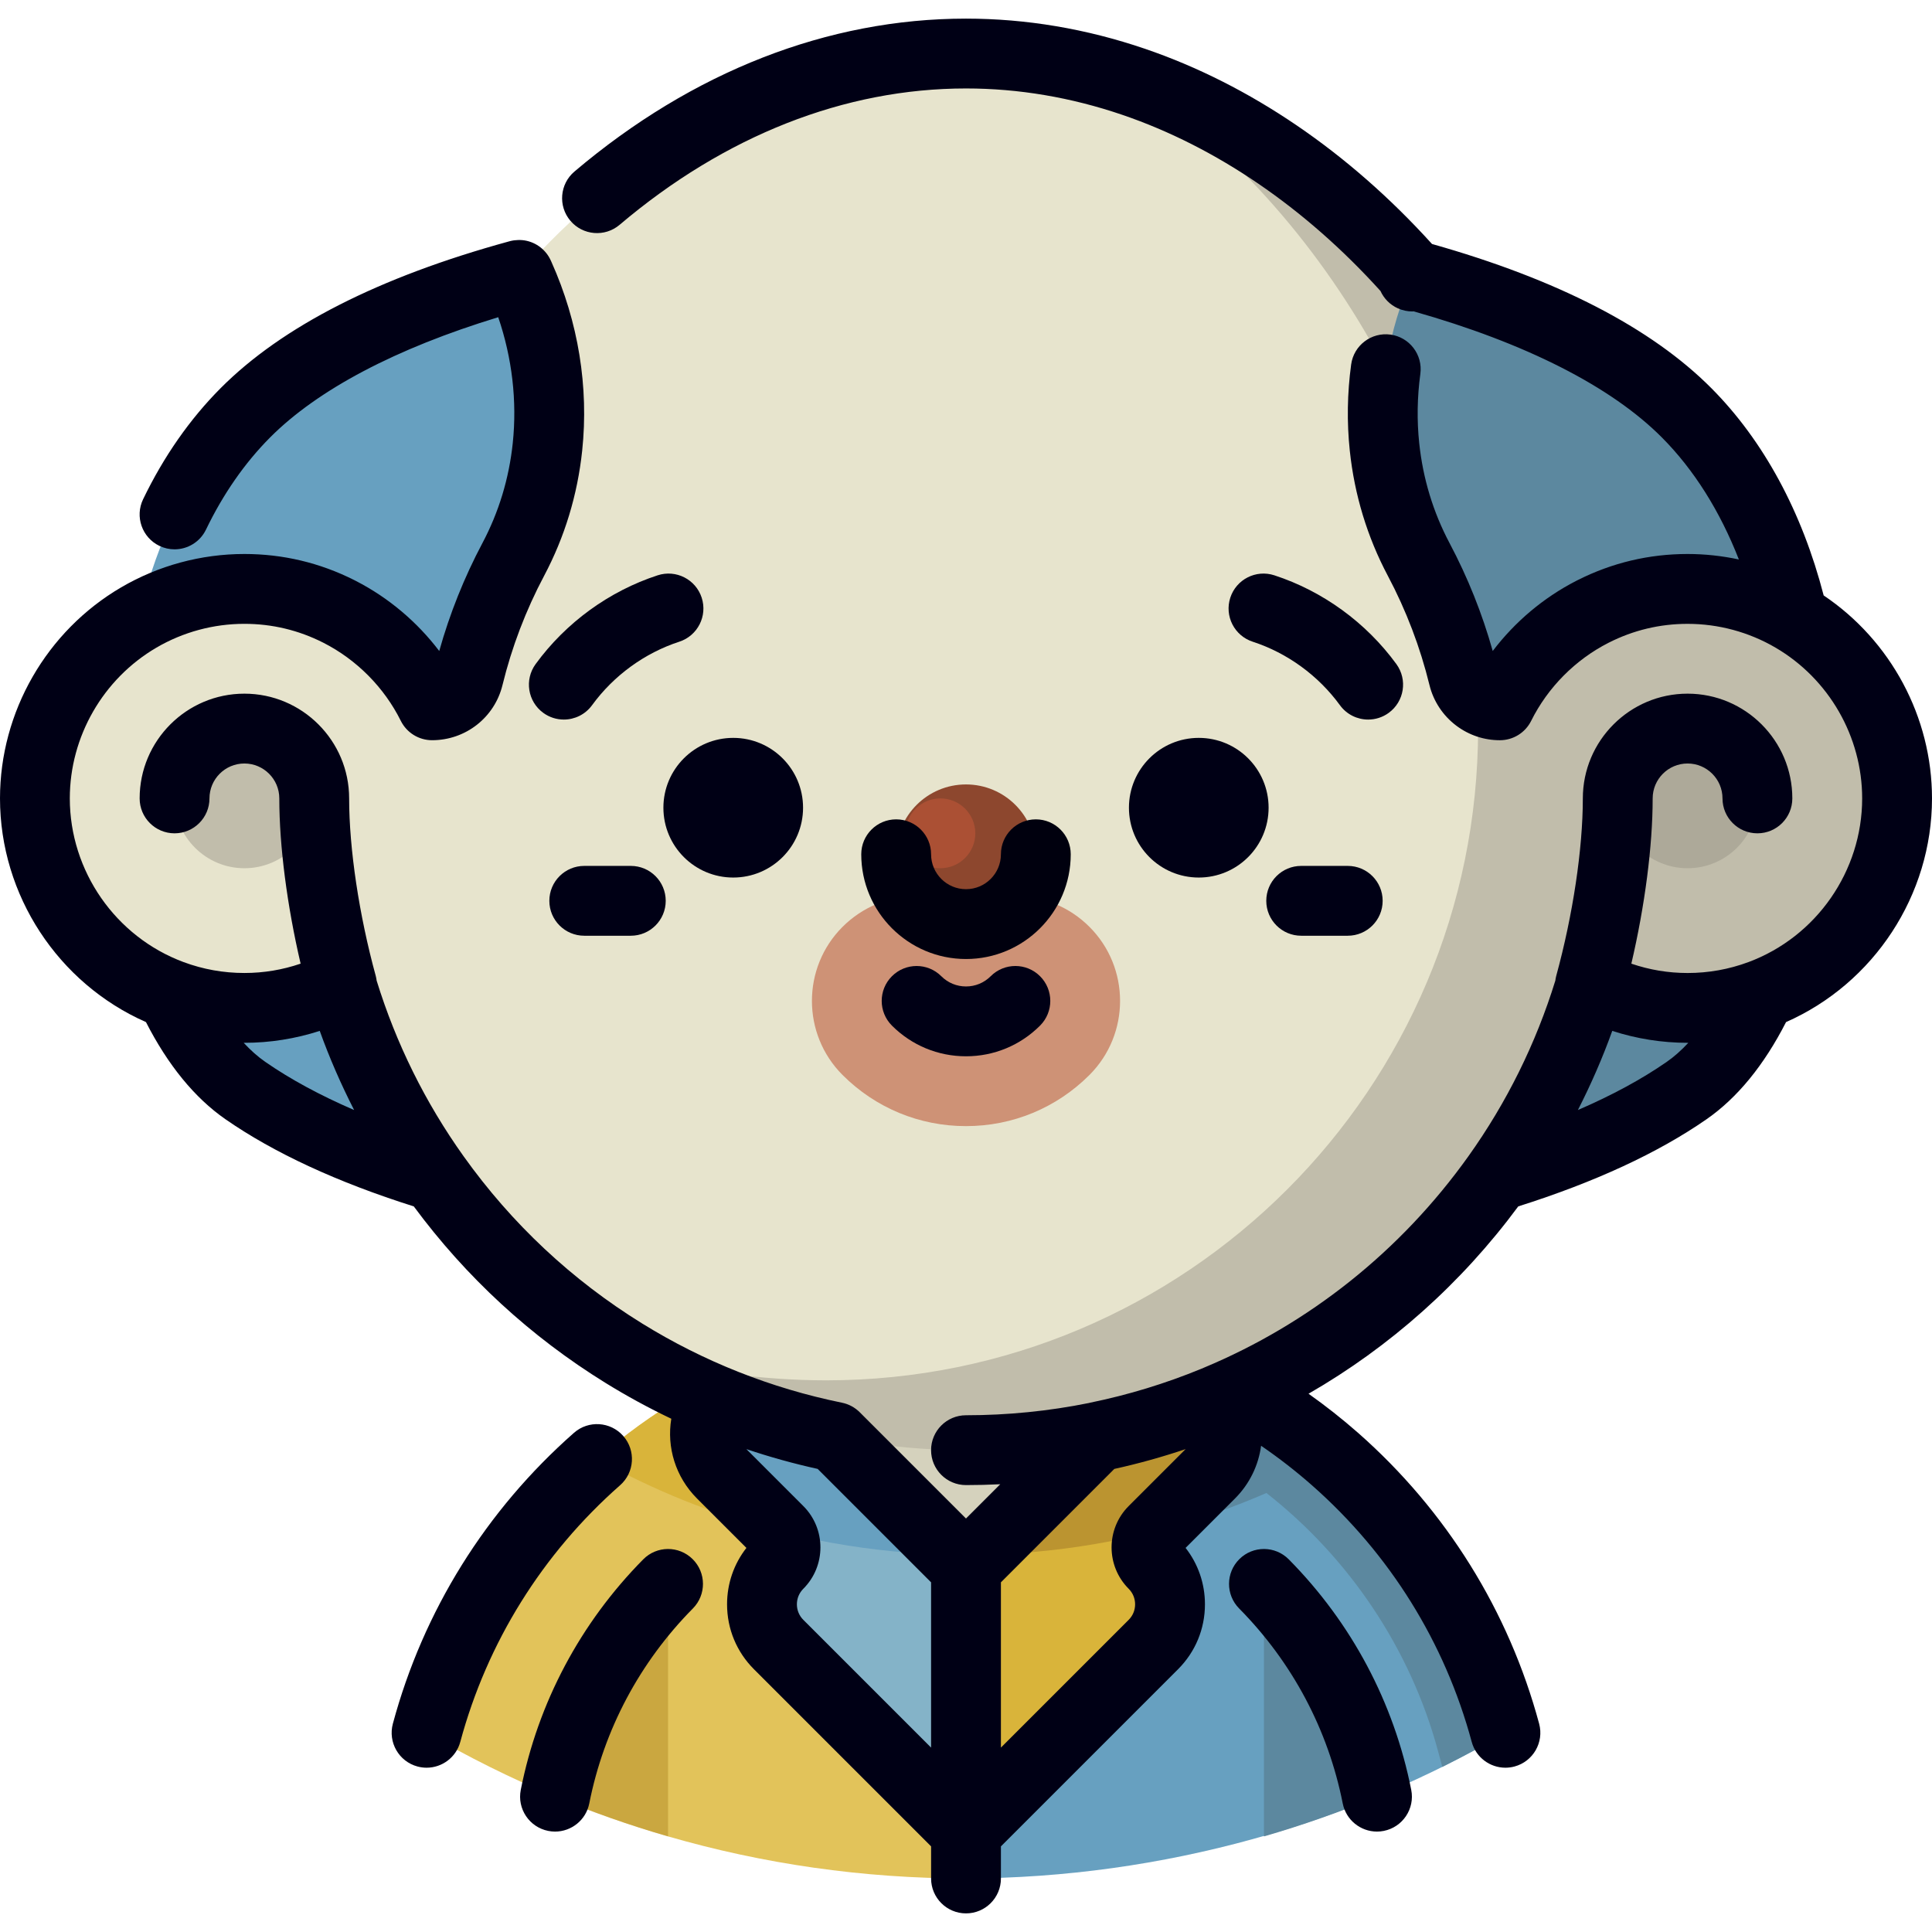 <?xml version="1.0" encoding="iso-8859-1"?>
<!-- Uploaded to: SVG Repo, www.svgrepo.com, Generator: SVG Repo Mixer Tools -->
<svg height="800px" width="800px" version="1.1" id="Layer_1" xmlns="http://www.w3.org/2000/svg" xmlns:xlink="http://www.w3.org/1999/xlink" 
	 viewBox="0 0 512 512" xml:space="preserve">
<path style="fill:#67A0C0;" d="M330.562,369.893L330.562,369.893c-36.974-44.757-104.806-46.987-144.639-4.755L256,497.811
	c52.402-0.131,102.406-14.768,142.952-38.605L330.562,369.893z"/>
<path style="fill:#E2C35A;" d="M185.923,365.138l-4.485,4.755c-33.195,19.391-58.155,51.332-68.39,89.314
	c10.903,6.371,22.271,12.03,34.036,16.927c9.724,4.048,19.72,7.571,29.956,10.532c25.066,7.252,51.557,11.146,78.959,11.146V334.87
	C230.53,334.9,205.011,344.9,185.923,365.138z"/>
<path style="fill:#5C889F;" d="M353.813,386.686l-0.08-0.002c0.016-0.009,0.032-0.017,0.047-0.026
	c-7.159-6.303-14.932-11.927-23.219-16.766l0,0c-19.256-23.309-46.881-35.055-74.562-35.022l-24.675,37.101l24.675,40.096
	c27.816,0,54.728-5.609,79.613-16.409c21.981,17.22,38.201,41.386,45.471,68.364l1.136,4.218c5.688-2.83,11.269-5.841,16.732-9.033
	C391.275,430.72,375.317,405.632,353.813,386.686z"/>
<path style="fill:#D9B43A;" d="M185.923,365.138l-4.485,4.755c-8.271,4.831-16.03,10.444-23.178,16.733
	c29.781,16.655,63.382,25.441,97.74,25.441V334.87C230.53,334.9,205.011,344.9,185.923,365.138z"/>
<path style="fill:#5C889F;" d="M334.959,486.666c10.235-2.961,20.232-6.486,29.956-10.532c-4.306-21.748-14.96-41.214-29.956-56.38
	V486.666z"/>
<path style="opacity:0.6;fill:#BB9430;enable-background:new    ;" d="M147.085,476.133c9.724,4.048,19.72,7.571,29.956,10.532
	v-66.914C162.046,434.919,151.392,454.384,147.085,476.133z"/>
<path style="fill:#D9B43A;" d="M320.733,369.259l-19.495-19.495H256l-37.012,45.648L256,485.474l49.654-49.653
	c5.889-5.889,5.889-15.436,0-21.325l0,0c-2.439-2.439-2.439-6.394,0-8.834l15.079-15.079
	C326.621,384.695,326.621,375.147,320.733,369.259z"/>
<path style="fill:#84B3C8;" d="M210.763,349.763l-19.495,19.495c-5.889,5.889-5.889,15.436,0,21.325l15.079,15.079
	c2.439,2.439,2.439,6.394,0,8.834l0,0c-5.889,5.889-5.889,15.436,0,21.325L256,485.474V349.763H210.763z"/>
<path style="fill:#BB9430;" d="M320.733,369.259l-19.495-19.495H256l-24.675,29.96L256,412.067c16.859,0,33.385-2.06,49.331-6.082
	l15.401-15.401C326.621,384.695,326.621,375.147,320.733,369.259z"/>
<path style="fill:#67A0C0;" d="M210.763,349.763l-19.495,19.495c-5.889,5.889-5.889,15.436,0,21.325l15.296,15.296
	c6.017,1.527,12.11,2.766,18.259,3.73c10.266,1.61,20.684,2.458,31.178,2.458v-62.304L210.763,349.763L210.763,349.763z"/>
<polygon style="fill:#D5D2BD;" points="291.778,379.723 256,415.502 220.222,379.723 "/>
<path style="fill:#5C889F;" d="M446.986,109.412C413.224,75.476,334.612,58.507,256,58.507l-98.699,140.741L256,329.928
	c75.852,0,151.706-13.643,190.986-40.928C483.73,263.476,495.995,158.675,446.986,109.412z"/>
<path style="fill:#67A0C0;" d="M65.014,109.412c-49.009,49.263-36.746,154.064,0,179.589
	c39.28,27.285,115.132,40.928,190.986,40.928V58.507C177.388,58.507,98.777,75.476,65.014,109.412z"/>
<path style="fill:#C1BDAB;" d="M447.229,156.067c-9.049,0-17.586,2.179-25.135,6.021C405.471,99.203,359.097,41.722,300.479,21.698
	l-135.15,336.913c26.354,16.29,57.412,25.696,90.671,25.696c78.282,0,144.389-52.083,165.589-123.483
	c7.671,4.003,16.388,6.279,25.639,6.279c30.662,0,55.518-24.856,55.518-55.518S477.891,156.067,447.229,156.067z"/>
<path style="fill:#E7E4CD;" d="M391.711,193.079c0-65.92-36.933-134.989-91.231-171.382c-14.193-4.849-29.1-7.51-44.48-7.51
	c-78.904,0-145.446,69.79-166.094,147.9c-7.548-3.841-16.084-6.021-25.135-6.021c-30.662,0-55.518,24.856-55.518,55.518
	s24.856,55.518,55.518,55.518c9.252,0,17.968-2.276,25.639-6.278c12.193,41.065,39.243,75.737,74.917,97.788
	c18.286,4.67,36.48,7.19,53.659,7.19C314.38,365.802,391.711,288.471,391.711,193.079z"/>
<circle style="fill:#C1BDAB;" cx="64.771" cy="211.585" r="18.506"/>
<circle style="fill:#ADA999;" cx="447.229" cy="211.585" r="18.506"/>
<path style="fill:#CE9276;" d="M256,298.432c-12.357,0-23.975-4.812-32.714-13.55c-10.824-10.826-10.822-28.438,0.001-39.26
	c5.243-5.242,12.213-8.128,19.627-8.128c4.641,0,9.107,1.131,13.086,3.263c3.979-2.133,8.446-3.263,13.085-3.263
	c7.416,0,14.388,2.888,19.63,8.132c10.821,10.82,10.822,28.43,0,39.254C279.975,293.62,268.357,298.432,256,298.432z"/>
<circle style="fill:#8D472E;" cx="256" cy="226.39" r="18.506"/>
<path style="fill:#AB5034;" d="M249.214,230.091c-5.103,0-9.253-4.15-9.253-9.253c0-5.103,4.15-9.253,9.253-9.253
	c5.103,0,9.253,4.15,9.253,9.253C258.467,225.941,254.317,230.091,249.214,230.091z"/>
<path style="fill:#67A0C0;" d="M137.54,72.843c-12.063,13.685-40.742,45.595-40.742,45.595s-2.928,28.644-6.894,43.65
	c10.631,5.41,19.288,14.139,24.603,24.823c4.575,0,8.584-3.108,9.671-7.552c2.678-10.947,6.686-21.37,11.843-31.09
	c4.986-9.399,7.977-19.52,9.067-29.829c1.606-15.211-0.933-30.834-7.353-45.157C137.67,73.135,137.606,72.988,137.54,72.843z"/>
<path style="fill:#5C889F;" d="M374.46,72.843c12.063,13.685,40.742,45.595,40.742,45.595s2.928,28.644,6.894,43.65
	c-10.631,5.41-19.288,14.139-24.603,24.823c-4.575,0-8.584-3.108-9.671-7.552c-2.678-10.947-6.686-21.37-11.843-31.09
	c-4.986-9.399-7.977-19.52-9.067-29.829c-1.606-15.211,0.933-30.834,7.353-45.157C374.33,73.135,374.394,72.988,374.46,72.843z"/>
<g>
	<path style="fill:#000015;" d="M512,211.585c0-21.567-10.906-41.817-28.708-53.787c-5.713-22.115-15.948-41.043-29.748-54.912
		c-15.932-16.015-40.851-28.862-74.045-38.226c-22.055-24.371-48.282-42.241-76.029-51.718C287.917,7.629,271.946,4.934,256,4.934
		c-36.596,0-72.478,14.014-103.767,40.527c-3.899,3.304-4.381,9.143-1.077,13.042c3.304,3.9,9.143,4.38,13.041,1.078
		C192.097,35.937,223.844,23.44,256,23.44c13.905,0,27.865,2.36,41.488,7.014c24.803,8.473,48.392,24.583,68.354,46.66
		c0.898,1.974,2.49,3.644,4.623,4.604c1.234,0.555,2.523,0.818,3.794,0.818c0.121,0,0.241-0.021,0.361-0.026
		c29.626,8.383,52.357,19.91,65.805,33.427c8.491,8.534,15.393,19.528,20.394,32.329c-4.45-0.955-9.004-1.452-13.591-1.452
		c-10.207,0-19.991,2.322-29.087,6.903c-0.159,0.075-0.317,0.155-0.471,0.239c-8.641,4.44-16.217,10.847-22.08,18.565
		c-2.776-9.898-6.614-19.494-11.438-28.589c-4.344-8.192-7.05-17.097-8.039-26.466c-0.639-6.043-0.539-12.229,0.296-18.385
		c0.688-5.063-2.861-9.726-7.926-10.413c-5.058-0.687-9.727,2.861-10.411,7.926c-1.035,7.624-1.157,15.301-0.364,22.818
		c1.24,11.733,4.636,22.901,10.094,33.194c4.858,9.158,8.568,18.9,11.03,28.957c1.049,4.281,3.577,8.101,7.12,10.756
		c3.359,2.518,7.349,3.848,11.539,3.848c3.511,0,6.72-1.988,8.285-5.131c4.407-8.858,11.693-16.209,20.515-20.697
		c0.006-0.004,0.014-0.006,0.02-0.01c6.535-3.32,13.572-5.004,20.919-5.004c8.192,0,16.251,2.18,23.305,6.304
		c14.162,8.282,22.96,23.594,22.96,39.961c0,19.244-12.117,36.676-30.15,43.378c-5.156,1.916-10.577,2.887-16.115,2.887
		c-5.148,0-10.134-0.844-14.902-2.476c3.572-15.272,5.649-31.149,5.649-43.793c0-5.103,4.15-9.253,9.253-9.253
		c5.103,0,9.253,4.15,9.253,9.253c0,5.11,4.142,9.253,9.253,9.253c5.111,0,9.253-4.143,9.253-9.253
		c0-15.307-12.453-27.759-27.759-27.759s-27.759,12.452-27.759,27.759c0,13.347-2.634,30.922-7.045,47.015
		c-0.116,0.424-0.19,0.85-0.244,1.276c-5.134,16.622-12.86,32.276-23.03,46.533c-17.936,25.144-42.204,44.402-70.105,56.041
		c-0.248,0.094-0.493,0.196-0.734,0.312c-9.443,3.884-19.297,6.898-29.459,8.972c-0.079,0.016-0.153,0.047-0.231,0.065
		c-10.666,2.159-21.638,3.257-32.621,3.257c-5.111,0-9.253,4.143-9.253,9.253c0,5.11,4.142,9.253,9.253,9.253
		c3.029,0,6.058-0.077,9.082-0.226l-9.082,9.082l-28.162-28.162c-1.283-1.283-2.914-2.16-4.693-2.523
		c-18.821-3.842-36.635-10.904-52.951-20.988c-18.647-11.528-34.574-26.443-47.337-44.332
		c-10.177-14.259-17.904-29.913-23.038-46.534c-0.054-0.424-0.128-0.85-0.244-1.276c-4.412-16.095-7.046-33.671-7.046-47.018
		c0-15.307-12.453-27.759-27.759-27.759s-27.759,12.452-27.759,27.759c0,5.11,4.142,9.253,9.253,9.253s9.253-4.143,9.253-9.253
		c0-5.103,4.15-9.253,9.253-9.253s9.253,4.15,9.253,9.253c0,12.643,2.078,28.52,5.649,43.789c-4.768,1.632-9.754,2.476-14.902,2.476
		c-5.537,0-10.959-0.971-16.114-2.887c-18.035-6.702-30.151-24.134-30.151-43.378c0-16.367,8.798-31.679,22.959-39.961
		c7.056-4.124,15.114-6.304,23.306-6.304c7.347,0,14.384,1.684,20.919,5.004c0.006,0.004,0.014,0.006,0.02,0.01
		c8.821,4.488,16.108,11.839,20.515,20.697c1.564,3.144,4.773,5.131,8.285,5.131c8.882,0,16.555-6.006,18.66-14.606
		c2.46-10.054,6.17-19.795,11.028-28.955c5.458-10.292,8.855-21.46,10.094-33.192c1.778-16.844-1.026-34.104-8.132-49.958
		l-0.138-0.308c-1.255-2.877-3.881-4.92-6.977-5.431c-0.433-0.072-0.866-0.101-1.298-0.11c-0.127-0.002-0.254,0.001-0.381,0.004
		c-0.327,0.006-0.653,0.03-0.975,0.07c-0.114,0.015-0.228,0.023-0.341,0.042c-0.398,0.065-0.793,0.148-1.179,0.264
		c-34.395,9.418-60.103,22.506-76.418,38.905c-8.16,8.203-15.065,18.1-20.523,29.417c-2.221,4.603-0.289,10.134,4.313,12.355
		c1.297,0.624,2.665,0.922,4.015,0.922c3.441,0,6.745-1.928,8.34-5.236c4.561-9.457,10.272-17.667,16.975-24.406
		c12.633-12.696,33.438-23.643,60.468-31.874c3.693,10.828,5.025,22.239,3.847,33.402c-0.991,9.37-3.695,18.275-8.04,26.466
		c-4.824,9.095-8.662,18.692-11.438,28.591c-5.855-7.707-13.418-14.107-22.043-18.546c-0.178-0.097-0.357-0.189-0.54-0.275
		c-9.086-4.572-18.86-6.889-29.056-6.889c-11.471,0-22.76,3.055-32.647,8.836C12.31,167.237,0,188.67,0,211.585
		c0,25.66,15.398,49.01,38.681,59.28c5.842,11.424,12.911,20.078,21.055,25.736c12.86,8.933,29.65,16.7,49.922,23.108
		c13.877,18.769,30.949,34.5,50.805,46.775c5.655,3.496,11.475,6.66,17.438,9.497c-1.246,7.517,1.087,15.411,6.824,21.147
		l13.083,13.083c-3.326,4.255-5.13,9.464-5.13,14.95c0,6.499,2.532,12.61,7.126,17.204l46.944,46.944v8.504
		c0,5.11,4.142,9.253,9.253,9.253c5.111,0,9.253-4.143,9.253-9.253v-8.504l46.942-46.944c4.597-4.596,7.127-10.706,7.127-17.206
		c0-5.486-1.804-10.695-5.13-14.95l13.082-13.081c3.922-3.922,6.239-8.855,6.927-13.984c4.694,3.209,9.2,6.707,13.464,10.461
		c0.007,0.006,0.016,0.012,0.023,0.019c0.003,0.003,0.004,0.005,0.006,0.006c20.59,18.14,35.226,41.648,42.321,67.984
		c1.113,4.128,4.849,6.848,8.929,6.848c0.797,0,1.608-0.104,2.413-0.321c4.935-1.33,7.856-6.407,6.528-11.342
		c-8.045-29.859-24.629-56.504-47.957-77.055c-0.01-0.009-0.02-0.015-0.028-0.022c-0.002-0.002-0.004-0.004-0.006-0.006
		c-4.18-3.68-8.571-7.137-13.122-10.36c21.536-12.398,40.468-29.211,55.58-49.65c20.265-6.407,37.05-14.171,49.912-23.105
		c8.143-5.658,15.212-14.31,21.054-25.734C496.602,260.596,512,237.247,512,211.585z M64.576,276.352
		c0.065,0,0.13,0.004,0.195,0.004c6.774,0,13.534-1.078,19.964-3.16c2.583,7.184,5.638,14.178,9.109,20.972
		c-9.074-3.92-16.953-8.186-23.55-12.768C68.339,280.044,66.427,278.349,64.576,276.352z M212.89,429.277
		c-1.1-1.1-1.706-2.564-1.706-4.118c0-1.556,0.606-3.019,1.707-4.121c6.04-6.043,6.04-15.874-0.001-21.919l-15.079-15.079
		c-0.002-0.002-0.004-0.005-0.006-0.007c6.177,2.08,12.477,3.833,18.885,5.245l30.057,30.056v43.8L212.89,429.277z M314.19,384.041
		l-15.081,15.08c-6.04,6.043-6.04,15.874,0.001,21.919c1.1,1.1,1.706,2.564,1.706,4.119s-0.606,3.019-1.708,4.119l-33.856,33.856
		v-43.8l30.053-30.054c6.42-1.414,12.722-3.174,18.892-5.25C314.195,384.035,314.193,384.038,314.19,384.041z M441.707,281.401
		c-6.598,4.582-14.477,8.85-23.548,12.768c3.469-6.794,6.523-13.788,9.106-20.972c6.43,2.081,13.189,3.16,19.964,3.16
		c0.065,0,0.13-0.004,0.195-0.004C445.573,278.349,443.662,280.044,441.707,281.401z"/>
	<circle style="fill:#000015;" cx="194.313" cy="214.052" r="18.506"/>
	<circle style="fill:#000015;" cx="317.687" cy="214.052" r="18.506"/>
	<path style="fill:#000015;" d="M174.292,152.461c-12.856,4.189-24.343,12.543-32.347,23.529c-3.009,4.131-2.101,9.918,2.029,12.927
		c1.645,1.198,3.552,1.775,5.442,1.775c2.856,0,5.675-1.319,7.485-3.805c5.729-7.863,13.941-13.839,23.123-16.831
		c4.858-1.583,7.515-6.805,5.932-11.665C184.373,153.534,179.154,150.878,174.292,152.461z"/>
	<path style="fill:#000015;" d="M370.054,175.989c-8.003-10.985-19.492-19.341-32.347-23.529
		c-4.863-1.583-10.081,1.075-11.664,5.932c-1.583,4.858,1.072,10.081,5.932,11.665c9.181,2.991,17.394,8.968,23.123,16.831
		c1.811,2.486,4.629,3.805,7.485,3.805c1.89,0,3.797-0.577,5.442-1.775C372.155,185.907,373.064,180.12,370.054,175.989z"/>
	<path style="fill:#000015;" d="M164.333,393.604c3.836-3.377,4.207-9.223,0.83-13.059c-3.377-3.837-9.226-4.207-13.059-0.83
		c-23.346,20.555-39.941,47.21-47.991,77.085c-1.329,4.935,1.593,10.012,6.528,11.342c0.806,0.217,1.616,0.321,2.413,0.321
		c4.08,0,7.816-2.72,8.929-6.848C129.083,435.265,143.728,411.747,164.333,393.604z"/>
	<path style="fill:#000015;" d="M341.54,413.248c-3.595-3.635-9.454-3.667-13.085-0.075c-3.635,3.593-3.669,9.452-0.077,13.085
		c14.094,14.255,23.589,32.123,27.459,51.673c0.872,4.407,4.74,7.458,9.068,7.458c0.595,0,1.2-0.058,1.807-0.179
		c5.013-0.992,8.272-5.86,7.279-10.873C369.414,451.214,358.191,430.091,341.54,413.248z"/>
	<path style="fill:#000015;" d="M170.46,413.248c-16.652,16.844-27.874,37.968-32.452,61.09c-0.993,5.013,2.268,9.881,7.279,10.873
		c0.607,0.121,1.212,0.179,1.807,0.179c4.328,0,8.196-3.051,9.068-7.458c3.87-19.55,13.365-37.418,27.459-51.673
		c3.593-3.635,3.559-9.492-0.076-13.085C179.913,409.58,174.054,409.612,170.46,413.248z"/>
	<path style="fill:#000015;" d="M167.171,229.474h-12.337c-5.111,0-9.253,4.143-9.253,9.253s4.142,9.253,9.253,9.253h12.337
		c5.111,0,9.253-4.143,9.253-9.253S172.282,229.474,167.171,229.474z"/>
	<path style="fill:#000015;" d="M344.829,229.474c-5.111,0-9.253,4.143-9.253,9.253s4.142,9.253,9.253,9.253h12.337
		c5.111,0,9.253-4.143,9.253-9.253s-4.142-9.253-9.253-9.253H344.829z"/>
</g>
<path style="fill:#00000E;" d="M256,254.149c-15.306,0-27.759-12.452-27.759-27.759c0-5.11,4.142-9.253,9.253-9.253
	c5.111,0,9.253,4.143,9.253,9.253c0,5.103,4.15,9.253,9.253,9.253s9.253-4.15,9.253-9.253c0-5.11,4.142-9.253,9.253-9.253
	c5.111,0,9.253,4.143,9.253,9.253C283.759,241.697,271.306,254.149,256,254.149z"/>
<path style="fill:#000015;" d="M256,279.926c-7.415,0-14.385-2.888-19.629-8.13c-3.614-3.614-3.614-9.473,0.001-13.086
	c3.614-3.612,9.473-3.612,13.085,0c1.747,1.748,4.071,2.711,6.542,2.711s4.796-0.962,6.542-2.711c3.615-3.614,9.474-3.614,13.085,0
	c3.615,3.614,3.615,9.473,0.001,13.086C270.385,277.038,263.415,279.926,256,279.926z"/>
</svg>